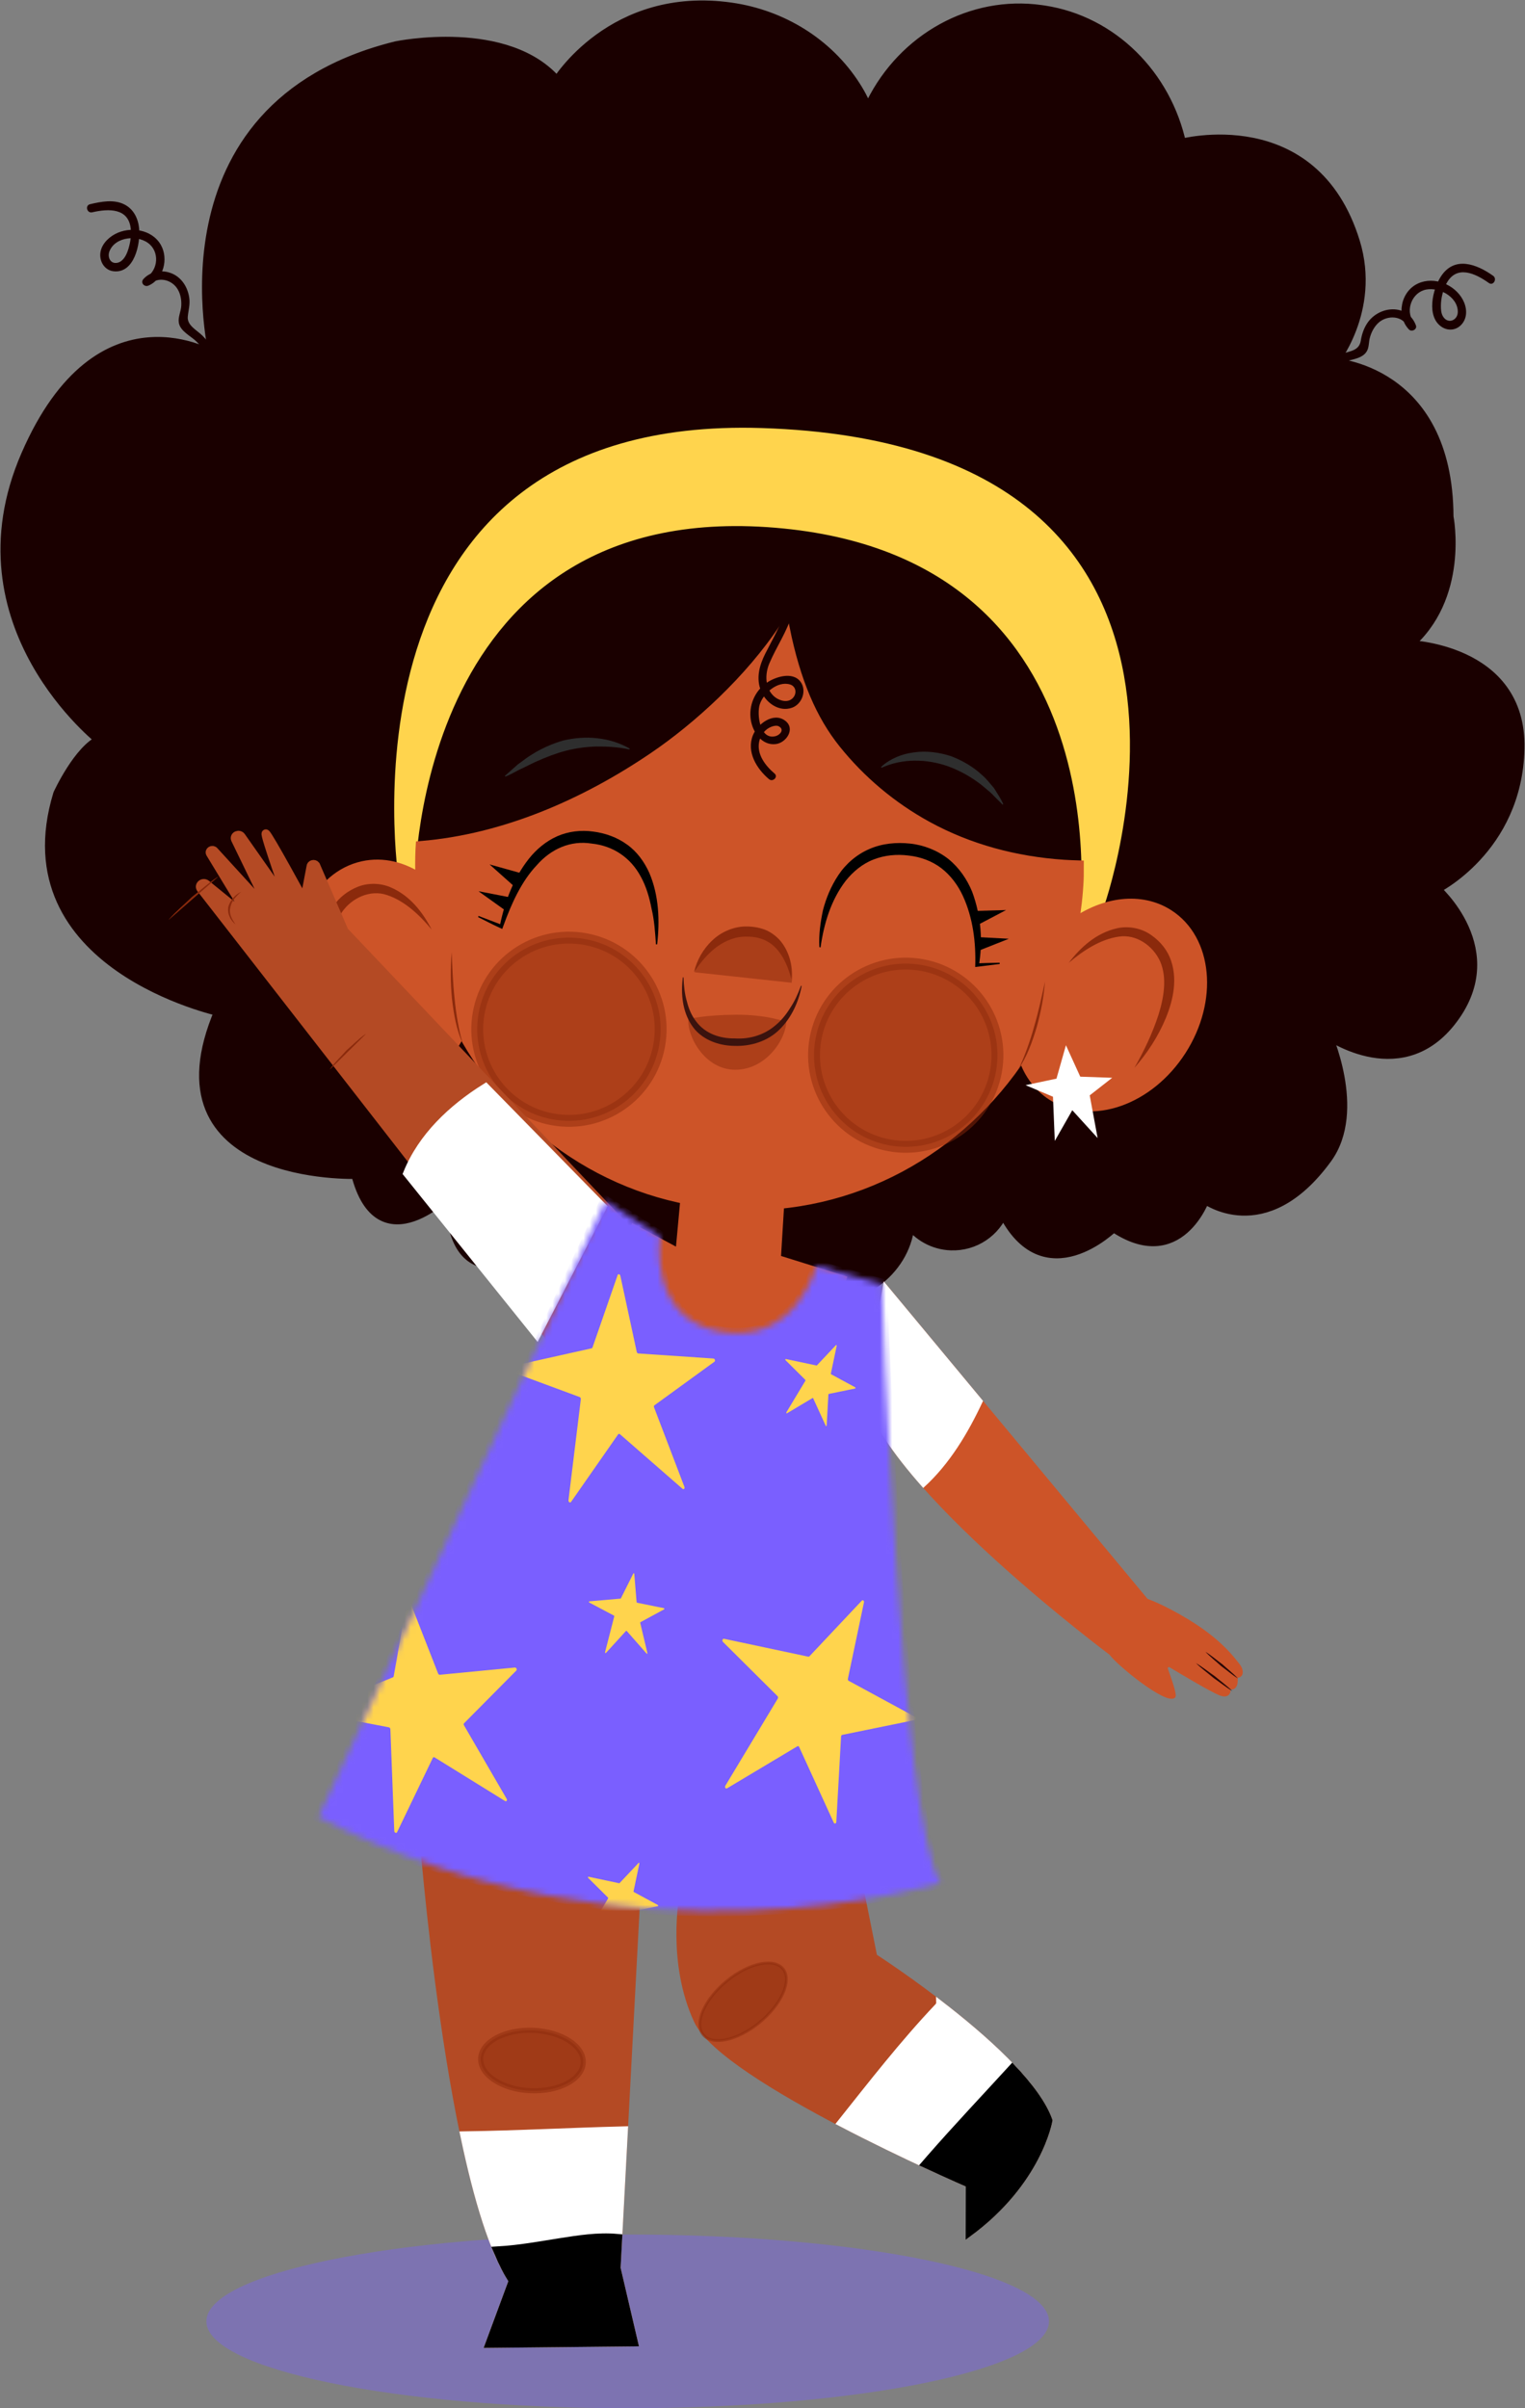 <svg width="247" height="390" viewBox="0 0 247 390" fill="none" xmlns="http://www.w3.org/2000/svg">
<rect x="0" y="0" width="247" height="390" fill="#808080" stroke="none"/>
<path d="M136.8 292.829L141.617 316.85C141.617 316.85 166.238 332.689 170.012 343.393C170.012 343.393 168.362 353.397 156.866 361.815L156.878 353.792C156.878 353.792 117.312 336.77 112.871 327.301C108.43 317.832 110.496 307.033 110.496 307.033L136.8 292.829Z" fill="#B44A24" stroke="#B44A24" stroke-width="0.918" stroke-miterlimit="10"/>
<path d="M136.011 343.819C141.134 337.392 146.165 330.892 151.841 324.905C152.029 324.707 152.102 324.498 152.096 324.306C159.29 329.834 167.903 337.413 170.01 343.392C170.01 343.392 168.36 353.397 156.864 361.814L156.876 353.791C156.876 353.791 146.651 349.389 136.011 343.819Z" fill="white" stroke="white" stroke-width="0.918" stroke-miterlimit="10"/>
<path d="M149.604 350.509C149.918 350.151 150.223 349.787 150.536 349.428C154.899 344.435 159.478 339.599 163.956 334.703C166.808 337.702 169.065 340.71 170.011 343.394C170.011 343.394 168.361 353.398 156.865 361.816L156.877 353.793C156.877 353.793 153.947 352.527 149.604 350.509Z" fill="black" stroke="black" stroke-width="0.918" stroke-miterlimit="10"/>
<path opacity="0.49" d="M113.846 329.463C115.283 331.345 119.362 330.504 122.957 327.585C126.551 324.668 128.3 320.776 126.863 318.895C125.426 317.013 121.346 317.854 117.751 320.773C114.156 323.691 112.408 327.583 113.846 329.463Z" fill="#8B2A0C" stroke="#8B2A0C" stroke-width="0.444" stroke-miterlimit="10"/>
<path opacity="0.39" d="M101.665 390C139.351 390 169.902 383.702 169.902 375.933C169.902 368.165 139.351 361.867 101.665 361.867C63.979 361.867 33.428 368.165 33.428 375.933C33.428 383.702 63.979 390 101.665 390Z" fill="#7A5FFF"/>
<path d="M232.331 143.923C232.331 143.923 245.647 137.497 245.995 121.211C246.344 104.924 227.801 104.543 227.801 104.543C237.12 96.798 234.499 83.705 234.499 83.705C234.411 59.685 215.679 58.872 215.679 58.872C215.679 58.872 222.763 50.31 219.341 39.202C212.689 17.61 191.227 23.426 191.227 23.426C188.831 12.245 180.109 3.482 169.099 1.808C168.933 1.782 168.767 1.758 168.599 1.736C157.362 0.151 146.406 6.316 141.231 16.716L140.504 18.178C140.077 16.802 139.353 15.393 138.483 14.031C133.988 6.991 126.557 2.516 118.444 1.346C99.165 -1.434 90.237 13.435 90.237 13.435C82.255 3.847 64.189 7.605 64.189 7.605C24.489 17.441 34.865 57.959 34.865 57.959C34.865 57.959 16.253 46.274 4.32 73.754C-7.613 101.234 16.459 119.885 16.459 119.885C12.837 121.386 9.53 128.635 9.53 128.635C1.113 156.245 35.678 163.683 35.678 163.683C23.838 191.201 57.763 189.998 57.763 189.998C61.471 204.758 73.079 192.749 73.079 192.749C72.697 211.221 86.289 202.525 86.289 202.525C89.769 213.404 98.922 201.668 98.922 201.668L100.835 201.283C101.195 205.888 104.976 209.605 109.778 209.776C114.017 209.929 117.656 207.26 118.933 203.495C121.427 207.538 126.149 210.363 131.673 210.562C139.898 210.856 146.784 205.231 147.241 197.939C148.766 200.039 151.2 201.467 154.023 201.57C157.854 201.708 161.163 199.382 162.462 196.048C169.128 209.735 180.342 198.557 180.342 198.557C190.96 205.793 195.086 193.944 195.086 193.944C195.086 193.944 204.727 201.398 214.824 187.553C220.484 179.792 214.608 167.109 214.608 167.109C214.608 167.109 226.447 175.868 234.789 165.479C244.012 153.99 232.331 143.923 232.331 143.923Z" fill="#1A0000" stroke="#1A0000" stroke-width="1.844" stroke-miterlimit="10" stroke-linecap="round"/>
<path d="M14.938 34.383C17.595 33.764 20.907 33.657 21.187 37.165C21.28 38.334 21.071 39.558 20.682 40.66C20.402 41.45 19.869 42.42 18.948 42.569C17.828 42.751 17.386 41.584 17.727 40.703C18.676 38.243 22.546 37.954 24.3 39.619C25.954 41.189 25.45 44.166 23.374 45.077C23.648 45.433 23.922 45.788 24.198 46.142C25.532 44.691 27.837 45.243 28.782 46.852C29.261 47.665 29.417 48.636 29.356 49.567C29.296 50.472 28.81 51.367 28.966 52.282C29.203 53.663 30.944 54.431 31.848 55.339C33.245 56.74 34.268 58.429 34.924 60.287C35.213 61.105 36.526 60.752 36.235 59.926C35.502 57.846 34.372 55.946 32.81 54.378C31.891 53.457 30.282 52.721 30.415 51.282C30.512 50.222 30.81 49.347 30.657 48.248C30.422 46.563 29.466 44.975 27.855 44.295C26.274 43.626 24.416 43.902 23.238 45.181C22.689 45.777 23.372 46.548 24.061 46.246C26.489 45.183 27.324 41.934 26.062 39.679C24.632 37.126 21.056 36.6 18.618 37.917C17.386 38.582 16.258 39.792 16.236 41.263C16.217 42.543 17.032 43.759 18.359 43.926C21.763 44.358 22.775 39.466 22.533 36.982C22.374 35.368 21.638 33.861 20.139 33.105C18.422 32.239 16.362 32.655 14.584 33.07C13.726 33.273 14.086 34.582 14.938 34.383Z" fill="#1A0000"/>
<path d="M241.838 44.662C239.165 42.761 235.591 41.416 233.401 44.738C232.015 46.839 230.983 51.278 233.509 52.943C234.616 53.671 235.988 53.47 236.823 52.432C237.737 51.297 237.58 49.732 236.918 48.514C235.587 46.064 232.308 44.721 229.704 45.896C226.887 47.164 226.08 51.123 228.198 53.354C228.645 53.825 229.575 53.341 229.333 52.695C227.983 49.079 223.315 49.477 221.423 52.38C220.867 53.231 220.562 54.183 220.4 55.179C220.129 56.857 218.582 56.831 217.253 57.354C215.122 58.194 213.265 59.529 211.742 61.229C211.161 61.879 212.119 62.842 212.702 62.188C214.067 60.667 215.709 59.428 217.614 58.661C218.878 58.153 220.761 58.14 221.442 56.766C221.744 56.155 221.693 55.393 221.859 54.745C222.094 53.827 222.551 52.937 223.252 52.285C224.652 50.987 227.275 51.049 228.022 53.053C228.401 52.833 228.779 52.613 229.158 52.393C227.569 50.721 228.425 47.727 230.582 47.002C232.774 46.267 236.117 47.954 236.117 50.501C236.117 51.857 234.564 52.553 233.744 51.291C233.399 50.758 233.373 50.062 233.38 49.451C233.395 48.272 233.723 46.948 234.279 45.907C235.908 42.848 238.926 44.252 241.15 45.833C241.866 46.341 242.544 45.164 241.838 44.662Z" fill="#1A0000"/>
<path d="M178.437 147.247C178.437 147.247 205.831 72.13 123.34 69.532C52.961 67.317 64.812 142.683 64.812 142.683L67.011 142.503C67.011 142.503 67.231 79.424 126.968 85.379C182.665 90.932 175.033 148.649 175.033 148.649L178.437 147.247Z" fill="#FFD44D" stroke="#FFD44D" stroke-width="0.427" stroke-miterlimit="10"/>
<path d="M189.238 148.13C184.767 145.268 178.794 146.085 173.845 149.666C174.253 147.322 174.535 144.929 174.648 142.486C174.684 141.718 174.659 140.966 174.665 140.205C173.876 140.178 173.088 140.154 172.301 140.102C164.524 139.583 156.936 137.586 150.089 133.825C144.398 130.698 139.359 126.471 135.3 121.404C131.483 116.637 128.807 110.481 127.04 101.755C121.472 110.153 113.1 117.781 105.878 122.684C94.752 130.236 81.721 135.948 68.198 137.067C68.189 137.221 68.172 137.374 68.165 137.531C68.088 139.173 68.096 140.799 68.157 142.409C65.318 140.452 62.032 139.616 58.799 140.322C51.473 141.921 47.198 150.819 49.249 160.195C51.301 169.569 58.904 175.872 66.23 174.272C70.05 173.438 73.029 170.61 74.725 166.774C83.368 182.926 99.674 194.186 118.838 195.078C138.151 195.978 155.559 186.127 165.635 170.641C166.433 173.451 168.049 175.842 170.459 177.384C176.772 181.427 186.094 178.157 191.279 170.077C196.465 162.001 195.55 152.174 189.238 148.13Z" fill="#CD5428" stroke="#CD5428" stroke-width="1.732" stroke-miterlimit="10"/>
<path d="M111.421 190.173L110.215 203.24L102.816 199.27C102.816 199.27 95.728 217.42 112.625 222.82C129.522 228.221 136.167 207.305 136.167 207.305L125.615 204.013L126.4 191.158L111.421 190.173Z" fill="#CD5428" stroke="#CD5428" stroke-width="1.699" stroke-miterlimit="10"/>
<path d="M69.917 150.541C67.918 148.119 65.504 145.89 62.73 144.964C59.988 143.99 56.946 145.428 55.376 147.731C53.797 150.1 53.743 153.323 54.134 156.34C54.567 159.396 55.393 162.448 56.466 165.433C54.819 162.714 53.549 159.735 52.857 156.564C52.192 153.454 52.024 149.836 53.961 146.795C54.94 145.305 56.394 144.221 58.021 143.583C59.678 142.946 61.606 143.005 63.193 143.666C66.399 145.011 68.478 147.743 69.917 150.541Z" fill="#8B2A0C"/>
<path d="M74.968 169.025C73.911 166.735 73.495 164.211 73.202 161.725C73.081 160.474 73.018 159.219 73.005 157.966C72.996 156.711 73.059 155.457 73.165 154.208C73.271 156.712 73.353 159.206 73.627 161.683C73.739 162.923 73.911 164.155 74.12 165.384C74.345 166.606 74.578 167.835 74.968 169.025Z" fill="#8B2A0C"/>
<path d="M72.25 179.595L68.462 175.435L65.858 180.004L65.59 173.474L61.673 171.816L66.115 170.883L67.521 165.919L69.652 170.585L74.361 170.749L71.085 173.31L72.25 179.595Z" fill="white" stroke="white" stroke-width="0.439" stroke-miterlimit="10" stroke-linecap="round"/>
<path d="M101.859 121.356C100.014 120.958 98.246 120.879 96.558 120.894C94.865 120.952 93.224 121.166 91.617 121.587C90.009 122.013 88.437 122.624 86.845 123.335C86.045 123.684 85.277 124.125 84.442 124.49C83.612 124.877 82.85 125.373 81.935 125.734L81.901 125.747C81.858 125.764 81.812 125.743 81.795 125.7C81.782 125.667 81.791 125.631 81.817 125.609L83.885 123.782C84.64 123.255 85.348 122.66 86.142 122.19C87.704 121.209 89.405 120.447 91.187 119.933C94.773 119.058 98.718 119.362 101.954 121.211C101.994 121.233 102.007 121.283 101.984 121.322C101.966 121.354 101.93 121.369 101.897 121.362L101.859 121.356Z" fill="#2E2E2E"/>
<path d="M142.744 124.164C144.196 122.853 146.109 122.071 148.087 121.838C150.072 121.557 152.119 121.84 154.03 122.457C155.904 123.174 157.643 124.187 159.071 125.522C159.811 126.153 160.4 126.941 161.021 127.663C161.528 128.499 162.068 129.278 162.469 130.153L162.479 130.171C162.497 130.214 162.479 130.265 162.438 130.283C162.404 130.298 162.367 130.291 162.343 130.266L160.409 128.324C159.695 127.756 159.034 127.119 158.28 126.607C156.802 125.54 155.18 124.686 153.471 124.071C150.065 122.885 146.159 122.812 142.83 124.317C142.787 124.335 142.737 124.317 142.718 124.274C142.703 124.239 142.712 124.2 142.739 124.175L142.744 124.164Z" fill="#2E2E2E"/>
<path opacity="0.49" d="M106.763 169.332C105.298 177.393 97.565 182.742 89.495 181.276C81.425 179.812 76.071 172.088 77.538 164.027C79.003 155.966 86.736 150.618 94.806 152.083C102.876 153.549 108.228 161.271 106.763 169.332Z" fill="#8B2A0C" stroke="#8B2A0C" stroke-width="1.924" stroke-miterlimit="10"/>
<path opacity="0.49" d="M161.313 173.537C159.848 181.598 152.115 186.946 144.045 185.483C135.975 184.019 130.621 176.295 132.088 168.234C133.553 160.172 141.286 154.824 149.356 156.288C157.424 157.753 162.778 165.476 161.313 173.537Z" fill="#8B2A0C" stroke="#8B2A0C" stroke-width="1.924" stroke-miterlimit="10"/>
<path d="M112.41 157.441C112.856 155.528 113.861 153.705 115.367 152.292C116.851 150.873 118.995 149.957 121.127 150.039C122.177 150.065 123.258 150.266 124.257 150.711C125.23 151.206 126.105 151.905 126.714 152.774C127.959 154.504 128.358 156.601 128.172 158.547C127.68 156.664 126.921 154.876 125.713 153.59C124.516 152.288 122.868 151.681 121.099 151.688C119.347 151.597 117.654 152.236 116.187 153.279C114.72 154.344 113.478 155.806 112.41 157.441Z" fill="#8B2A0C"/>
<g opacity="0.53">
<path d="M128.233 159.154C128.233 159.154 128.255 152.236 122.396 151.292C115.573 150.193 112.523 157.452 112.523 157.452" fill="#8B2A0C"/>
<path d="M128.233 159.154C127.814 157.254 127.124 155.439 125.966 154.105C124.818 152.759 123.194 152.09 121.427 152.033C119.678 151.876 117.965 152.452 116.459 153.437C114.952 154.446 113.655 155.859 112.523 157.452C113.038 155.558 114.112 153.772 115.67 152.416C117.208 151.053 119.386 150.221 121.513 150.385C122.56 150.454 123.634 150.69 124.615 151.178C125.569 151.709 126.414 152.441 126.992 153.333C128.17 155.107 128.49 157.217 128.233 159.154Z" fill="#8B2A0C"/>
</g>
<path d="M106.245 152.945C106.101 150.94 105.984 149.042 105.538 147.184C105.184 145.337 104.655 143.545 103.801 141.994C102.129 138.856 99.275 136.964 95.811 136.609C92.44 136.071 89.271 137.443 86.921 140.136C84.46 142.735 82.849 146.314 81.546 149.893L81.347 150.439L80.923 150.245C79.747 149.703 78.593 149.102 77.434 148.517L77.504 148.333L81.128 149.713L80.983 149.795C81.779 145.973 83.192 142.206 85.638 139.1C86.853 137.557 88.414 136.247 90.23 135.434C92.051 134.631 94.1 134.393 96.059 134.668C98.016 134.914 99.948 135.598 101.555 136.767C103.18 137.922 104.375 139.588 105.175 141.381C106.728 145.022 106.879 149.102 106.437 152.93L106.245 152.945Z" fill="black"/>
<path d="M81.781 147.398L77.497 144.329L82.672 145.335L81.781 147.398Z" fill="black"/>
<path d="M83.459 143.703L79.296 139.99L84.67 141.489L83.459 143.703Z" fill="black"/>
<path d="M132.714 153.377C132.596 151.422 132.872 149.407 133.288 147.422C133.797 145.458 134.591 143.523 135.78 141.732C136.959 139.938 138.716 138.395 140.812 137.491C142.909 136.575 145.226 136.38 147.389 136.613C149.587 136.838 151.812 137.698 153.611 139.112C155.388 140.553 156.658 142.46 157.461 144.424C158.945 148.43 159.2 152.543 158.525 156.515L158.009 156.024C159.303 155.951 160.604 155.94 161.903 155.912L161.928 156.107L158.078 156.59L157.953 156.605L157.957 156.474C158.08 152.616 157.588 148.638 155.968 145.117C155.164 143.363 153.984 141.773 152.465 140.599C150.938 139.43 149.076 138.758 147.163 138.553C145.258 138.309 143.282 138.486 141.496 139.19C139.697 139.877 138.167 141.151 136.968 142.655C134.598 145.743 133.443 149.573 132.902 153.435L132.714 153.377Z" fill="black"/>
<path d="M158.134 151.75L163.4 152.026L158.499 153.968L158.134 151.75Z" fill="black"/>
<path d="M157.372 147.536L162.95 147.38L158.011 149.975L157.372 147.536Z" fill="black"/>
<path opacity="0.49" d="M127.333 165.498C127.344 168.129 124.19 173.215 119.123 173.237C114.058 173.259 111.226 167.649 111.504 165.025C111.504 165.025 114.185 164.353 119.25 164.331C124.315 164.308 127.333 165.498 127.333 165.498Z" fill="#8B2A0C"/>
<path d="M110.711 158.331C110.76 159.655 110.892 160.96 111.254 162.182C111.556 163.407 112.055 164.56 112.794 165.472C114.207 167.34 116.537 168.206 118.983 168.165C121.417 168.33 123.776 167.614 125.619 166.031C126.553 165.256 127.353 164.278 128.011 163.191C128.723 162.126 129.256 160.928 129.715 159.685L129.721 159.67C129.732 159.638 129.767 159.623 129.797 159.634C129.825 159.645 129.84 159.673 129.836 159.701C129.344 162.305 128.181 164.828 126.274 166.709C124.367 168.621 121.604 169.472 118.947 169.375C116.317 169.353 113.483 168.303 112.011 166.001C110.523 163.744 110.256 160.921 110.592 158.31C110.596 158.277 110.626 158.254 110.659 158.258C110.689 158.262 110.709 158.286 110.711 158.316V158.331Z" fill="#3B130E"/>
<path d="M127.087 98.999C126.414 101.431 125.064 103.623 123.944 105.865C122.99 107.774 122.415 109.859 123.273 111.93C124.054 113.816 126.181 115.354 128.278 114.615C129.9 114.043 130.713 111.855 129.667 110.422C128.399 108.68 125.53 109.611 124.11 110.623C122.22 111.969 121.247 114.285 121.604 116.581C121.914 118.567 123.398 120.782 125.663 120.499C127.365 120.287 128.875 118.008 127.18 116.721C125.251 115.256 122.661 117.278 121.944 119.082C120.877 121.76 122.537 124.481 124.548 126.179C125.174 126.71 126.088 125.807 125.456 125.272C123.996 124.039 122.54 122.181 122.956 120.134C123.141 119.226 123.728 118.339 124.546 117.879C124.906 117.676 125.672 117.39 126.101 117.606C127.123 118.121 126.36 119.008 125.648 119.207C123.042 119.941 122.551 115.598 123.059 114.062C123.65 112.272 125.907 110.245 127.943 110.839C129.097 111.176 129.115 112.675 128.099 113.297C127.231 113.827 125.985 113.354 125.309 112.718C123.879 111.375 123.89 109.144 124.602 107.455C125.76 104.708 127.521 102.241 128.325 99.342C128.547 98.543 127.309 98.204 127.087 98.999Z" fill="#1A0000"/>
<path d="M173.1 155.925C175.009 153.422 177.535 151.094 180.924 150.329C182.601 149.955 184.51 150.234 186.03 151.15C187.519 152.065 188.763 153.387 189.464 155.024C190.839 158.355 190.04 161.889 188.839 164.835C187.601 167.835 185.83 170.548 183.731 172.937C185.31 170.185 186.66 167.327 187.62 164.394C188.533 161.491 189.046 158.308 187.907 155.701C186.764 153.16 184.022 151.214 181.151 151.692C178.26 152.117 175.493 153.888 173.1 155.925Z" fill="#8B2A0C"/>
<path d="M164.891 173.241C165.483 172.137 165.927 170.969 166.361 169.803C166.783 168.632 167.169 167.448 167.495 166.245C168.2 163.854 168.716 161.414 169.26 158.968C169.147 160.215 168.99 161.461 168.761 162.696C168.528 163.928 168.246 165.154 167.907 166.364C167.184 168.759 166.332 171.17 164.891 173.241Z" fill="#8B2A0C"/>
<path d="M177.423 183.585L173.635 179.423L171.029 183.995L170.762 177.462L166.844 175.807L171.288 174.874L172.694 169.908L174.824 174.576L179.533 174.74L176.258 177.299L177.423 183.585Z" fill="white" stroke="white" stroke-width="0.439" stroke-miterlimit="10" stroke-linecap="round"/>
<path d="M68.689 296.105C68.689 296.105 73.1 354.307 83.279 369.315L79.56 379.367L102.415 379.131L99.658 367.334L103.3 298.649L68.689 296.105Z" fill="#B44A24" stroke="#B44A24" stroke-width="1.709" stroke-miterlimit="10"/>
<path d="M100.832 345.214C92.372 345.43 83.918 345.888 75.454 346.013C77.538 355.91 80.131 364.677 83.278 369.315L79.559 379.367L102.414 379.131L99.657 367.334L100.832 345.214Z" fill="white" stroke="white" stroke-width="1.709" stroke-miterlimit="10"/>
<path d="M99.909 362.621C96.867 362.351 93.73 362.841 90.754 363.312C87.462 363.831 84.162 364.44 80.831 364.638C81.608 366.457 82.421 368.051 83.281 369.317L79.561 379.369L102.417 379.133L99.659 367.336L99.909 362.621Z" fill="black" stroke="black" stroke-width="1.709" stroke-miterlimit="10"/>
<path opacity="0.49" d="M94.464 334.032C94.354 336.732 90.546 338.771 85.96 338.583C81.374 338.395 77.744 336.054 77.856 333.352C77.966 330.652 81.775 328.613 86.361 328.801C90.947 328.989 94.574 331.331 94.464 334.032Z" fill="#8B2A0C" stroke="#8B2A0C" stroke-width="0.827" stroke-miterlimit="10"/>
<path d="M185.761 259.075C187.591 259.762 189.361 260.667 191.059 261.626C194.435 263.535 197.703 265.888 200.119 268.957C200.507 269.449 201.014 269.963 201.098 270.613C201.172 271.197 200.922 271.527 200.27 271.557C200.27 271.557 200.605 273.758 199.153 273.387C199.153 273.387 199.377 275.108 197.563 274.385C196.146 273.819 191.484 271.039 189.517 269.853C189.223 269.676 188.872 269.966 188.988 270.29C189.523 271.775 190.516 274.534 190.196 274.808C188.896 275.91 181.132 269.637 179.816 267.832C179.816 267.832 143.941 241.07 140.086 225.86L143.251 207.916L185.761 259.075Z" fill="#CD5428" stroke="#CD5428" stroke-width="0.348" stroke-miterlimit="10"/>
<path d="M195.251 267.505C196.222 268.108 197.074 268.857 197.989 269.529C198.827 270.296 199.727 270.985 200.508 271.821C199.537 271.218 198.685 270.469 197.77 269.797C196.932 269.03 196.032 268.341 195.251 267.505Z" fill="#280707"/>
<path d="M193.714 269.339C194.788 269.974 195.75 270.758 196.771 271.464C197.716 272.266 198.723 272.991 199.616 273.864C198.54 273.229 197.58 272.445 196.559 271.739C195.613 270.937 194.607 270.212 193.714 269.339Z" fill="#280707"/>
<path d="M159.018 226.897C151.656 218.037 143.245 207.914 143.245 207.914L140.079 225.858C141.173 230.174 144.848 235.42 149.546 240.72C153.699 236.938 156.656 231.953 159.018 226.897Z" fill="white" stroke="white" stroke-width="0.348" stroke-miterlimit="10"/>
<path d="M93.764 222.641L32.531 143.936C32.098 143.386 32.864 142.738 33.42 143.182L40.605 149.026L34.045 138.216C33.813 137.815 34.398 137.464 34.706 137.82L43.885 147.868L38.088 135.906C37.877 135.319 38.737 134.954 39.099 135.478L46.752 146.366C46.752 146.366 42.645 134.816 43.066 134.996C43.487 135.177 49.28 145.855 49.28 145.855L50.328 140.348C50.343 139.949 50.893 139.8 51.153 140.125L55.765 150.791L104.76 202.452L93.764 222.641Z" fill="#B44A24" stroke="#B44A24" stroke-width="1.363" stroke-miterlimit="10"/>
<path d="M78.654 176.14C73.174 179.574 68.37 184.135 65.988 190.01L86.956 216.081L97.592 195.469L78.654 176.14Z" fill="white" stroke="white" stroke-width="1.363" stroke-miterlimit="10"/>
<path d="M27.352 148.899C28.509 147.558 29.874 146.454 31.13 145.225C32.521 144.151 33.804 142.951 35.289 141.987L35.312 142.013L27.374 148.925L27.352 148.899Z" fill="#8B2A0C"/>
<path d="M39.062 144.424C38.654 144.761 38.292 145.139 37.966 145.534C37.653 145.94 37.414 146.402 37.325 146.886C37.194 147.359 37.209 147.88 37.395 148.353C37.561 148.834 37.85 149.268 38.139 149.713C37.751 149.357 37.377 148.949 37.183 148.434C36.948 147.942 36.879 147.357 36.991 146.81C37.31 145.737 38.108 144.881 39.062 144.424Z" fill="#8B2A0C"/>
<path d="M53.452 173.131C54.233 172.01 55.236 171.111 56.12 170.094C57.151 169.224 58.062 168.236 59.196 167.468L59.22 167.493L53.476 173.155L53.452 173.131Z" fill="#8B2A0C"/>
<mask id="mask0_1437_18571" style="mask-type:luminance" maskUnits="userSpaceOnUse" x="51" y="194" width="102" height="116">
<path d="M106.908 200.19C106.908 200.19 104.851 213.597 116.71 215.666C128.963 217.806 132.272 204.977 132.272 204.977L142.838 207.916C142.838 207.916 145.704 294.63 152.336 304.941C152.336 304.941 102.063 320.393 51.599 294.264L98.028 194.473L106.908 200.19Z" fill="white"/>
</mask>
<g mask="url(#mask0_1437_18571)">
<path d="M106.908 200.19C106.908 200.19 104.851 213.597 116.71 215.666C128.963 217.806 132.272 204.977 132.272 204.977L142.838 207.916C142.838 207.916 145.704 294.63 152.336 304.941C152.336 304.941 102.063 320.393 51.599 294.264L98.028 194.473L106.908 200.19Z" fill="#7A5FFF" stroke="#7A5FFF" stroke-width="1.709" stroke-miterlimit="10"/>
</g>
<mask id="mask1_1437_18571" style="mask-type:luminance" maskUnits="userSpaceOnUse" x="51" y="194" width="102" height="116">
<path d="M106.908 200.19C106.908 200.19 104.851 213.597 116.71 215.666C128.963 217.806 132.272 204.977 132.272 204.977L142.838 207.916C142.838 207.916 145.704 294.63 152.336 304.941C152.336 304.941 102.063 320.393 51.599 294.264L98.028 194.473L106.908 200.19Z" fill="white"/>
</mask>
<g mask="url(#mask1_1437_18571)">
<path d="M92.074 242.96L94.076 226.588C94.093 226.444 94.007 226.29 93.884 226.245L82.229 221.93C81.992 221.843 81.963 221.448 82.188 221.398L95.827 218.353C95.89 218.34 95.94 218.29 95.965 218.221L100.038 206.489C100.118 206.259 100.416 206.335 100.474 206.599L103.134 218.94C103.164 219.074 103.267 219.178 103.378 219.186L115.55 220.007C115.779 220.022 115.897 220.39 115.714 220.523L105.998 227.582C105.912 227.645 105.884 227.779 105.932 227.904L110.856 240.801C110.955 241.06 110.731 241.267 110.535 241.096L100.418 232.269C100.317 232.18 100.187 232.189 100.118 232.288L92.484 243.237C92.344 243.438 92.04 243.235 92.074 242.96Z" fill="#FFD44D"/>
</g>
<mask id="mask2_1437_18571" style="mask-type:luminance" maskUnits="userSpaceOnUse" x="51" y="194" width="102" height="116">
<path d="M106.908 200.19C106.908 200.19 104.851 213.597 116.71 215.666C128.963 217.806 132.272 204.977 132.272 204.977L142.838 207.916C142.838 207.916 145.704 294.63 152.336 304.941C152.336 304.941 102.063 320.393 51.599 294.264L98.028 194.473L106.908 200.19Z" fill="white"/>
</mask>
<g mask="url(#mask2_1437_18571)">
<path d="M117.485 289.189L125.973 275.08C126.048 274.955 126.033 274.78 125.938 274.687L117.09 265.894C116.911 265.715 117.043 265.343 117.271 265.391L130.921 268.294C130.984 268.307 131.049 268.285 131.101 268.231L139.582 259.22C139.748 259.043 139.988 259.237 139.932 259.501L137.33 271.871C137.302 272.005 137.354 272.145 137.453 272.199L148.192 278.02C148.396 278.13 148.351 278.514 148.131 278.56L136.418 280.955C136.314 280.975 136.234 281.087 136.226 281.221L135.456 295.044C135.441 295.321 135.154 295.416 135.044 295.178L129.433 282.908C129.377 282.785 129.256 282.739 129.153 282.8L117.752 289.616C117.539 289.74 117.344 289.426 117.485 289.189Z" fill="#FFD44D"/>
</g>
<mask id="mask3_1437_18571" style="mask-type:luminance" maskUnits="userSpaceOnUse" x="51" y="194" width="102" height="116">
<path d="M106.908 200.19C106.908 200.19 104.851 213.597 116.71 215.666C128.963 217.806 132.272 204.977 132.272 204.977L142.838 207.916C142.838 207.916 145.704 294.63 152.336 304.941C152.336 304.941 102.063 320.393 51.599 294.264L98.028 194.473L106.908 200.19Z" fill="white"/>
</mask>
<g mask="url(#mask3_1437_18571)">
<path d="M63.859 296.517L63.229 280.041C63.223 279.895 63.113 279.759 62.985 279.733L50.789 277.378C50.541 277.329 50.45 276.946 50.664 276.858L63.648 271.631C63.71 271.607 63.751 271.551 63.764 271.478L65.917 259.244C65.96 259.004 66.266 259.03 66.365 259.281L70.958 271.018C71.008 271.147 71.127 271.233 71.239 271.221L83.388 270.048C83.618 270.026 83.791 270.37 83.633 270.531L75.162 279.076C75.087 279.152 75.082 279.288 75.149 279.404L82.065 291.321C82.205 291.562 82.016 291.8 81.794 291.664L70.399 284.607C70.285 284.536 70.158 284.566 70.106 284.674L64.312 296.718C64.204 296.943 63.87 296.792 63.859 296.517Z" fill="#FFD44D"/>
</g>
<mask id="mask4_1437_18571" style="mask-type:luminance" maskUnits="userSpaceOnUse" x="51" y="194" width="102" height="116">
<path d="M106.908 200.19C106.908 200.19 104.851 213.597 116.71 215.666C128.963 217.806 132.272 204.977 132.272 204.977L142.838 207.916C142.838 207.916 145.704 294.63 152.336 304.941C152.336 304.941 102.063 320.393 51.599 294.264L98.028 194.473L106.908 200.19Z" fill="white"/>
</mask>
<g mask="url(#mask4_1437_18571)">
<path d="M127.364 228.729L130.448 223.604C130.476 223.56 130.468 223.496 130.435 223.461L127.221 220.267C127.156 220.202 127.204 220.068 127.286 220.085L132.245 221.139C132.267 221.145 132.291 221.135 132.31 221.117L135.392 217.843C135.453 217.778 135.539 217.849 135.518 217.945L134.573 222.439C134.562 222.487 134.583 222.537 134.618 222.558L138.52 224.671C138.592 224.711 138.577 224.85 138.497 224.867L134.241 225.737C134.204 225.744 134.174 225.785 134.172 225.833L133.893 230.854C133.887 230.954 133.783 230.99 133.744 230.902L131.706 226.444C131.686 226.4 131.641 226.383 131.605 226.405L127.463 228.88C127.383 228.928 127.312 228.815 127.364 228.729Z" fill="#FFD44D"/>
</g>
<mask id="mask5_1437_18571" style="mask-type:luminance" maskUnits="userSpaceOnUse" x="51" y="194" width="102" height="116">
<path d="M106.908 200.19C106.908 200.19 104.851 213.597 116.71 215.666C128.963 217.806 132.272 204.977 132.272 204.977L142.838 207.916C142.838 207.916 145.704 294.63 152.336 304.941C152.336 304.941 102.063 320.393 51.599 294.264L98.028 194.473L106.908 200.19Z" fill="white"/>
</mask>
<g mask="url(#mask5_1437_18571)">
<path d="M97.997 267.572L99.488 261.769C99.501 261.719 99.477 261.659 99.436 261.637L95.443 259.522C95.363 259.479 95.37 259.335 95.454 259.328L100.506 258.888C100.53 258.887 100.551 258.872 100.562 258.847L102.581 254.818C102.62 254.74 102.724 254.78 102.732 254.879L103.108 259.453C103.112 259.503 103.146 259.546 103.185 259.553L107.527 260.436C107.609 260.453 107.633 260.59 107.562 260.629L103.733 262.704C103.699 262.723 103.683 262.769 103.694 262.818L104.859 267.702C104.883 267.801 104.792 267.864 104.73 267.793L101.505 264.125C101.474 264.087 101.425 264.084 101.397 264.117L98.135 267.694C98.071 267.756 97.973 267.668 97.997 267.572Z" fill="#FFD44D"/>
</g>
<mask id="mask6_1437_18571" style="mask-type:luminance" maskUnits="userSpaceOnUse" x="51" y="194" width="102" height="116">
<path d="M106.908 200.19C106.908 200.19 104.851 213.597 116.71 215.666C128.963 217.806 132.272 204.977 132.272 204.977L142.838 207.916C142.838 207.916 145.704 294.63 152.336 304.941C152.336 304.941 102.063 320.393 51.599 294.264L98.028 194.473L106.908 200.19Z" fill="white"/>
</mask>
<g mask="url(#mask6_1437_18571)">
<path d="M95.404 312.572L98.488 307.448C98.516 307.403 98.51 307.34 98.475 307.304L95.261 304.111C95.196 304.045 95.244 303.91 95.326 303.928L100.285 304.982C100.309 304.988 100.331 304.978 100.35 304.96L103.432 301.686C103.493 301.621 103.579 301.692 103.56 301.789L102.615 306.282C102.604 306.33 102.624 306.381 102.66 306.401L106.562 308.515C106.634 308.554 106.619 308.693 106.539 308.71L102.283 309.58C102.246 309.587 102.216 309.628 102.214 309.677L101.935 314.697C101.929 314.797 101.825 314.833 101.786 314.745L99.748 310.287C99.727 310.243 99.683 310.226 99.645 310.248L95.503 312.723C95.423 312.773 95.352 312.66 95.404 312.572Z" fill="#FFD44D"/>
</g>
</svg>
